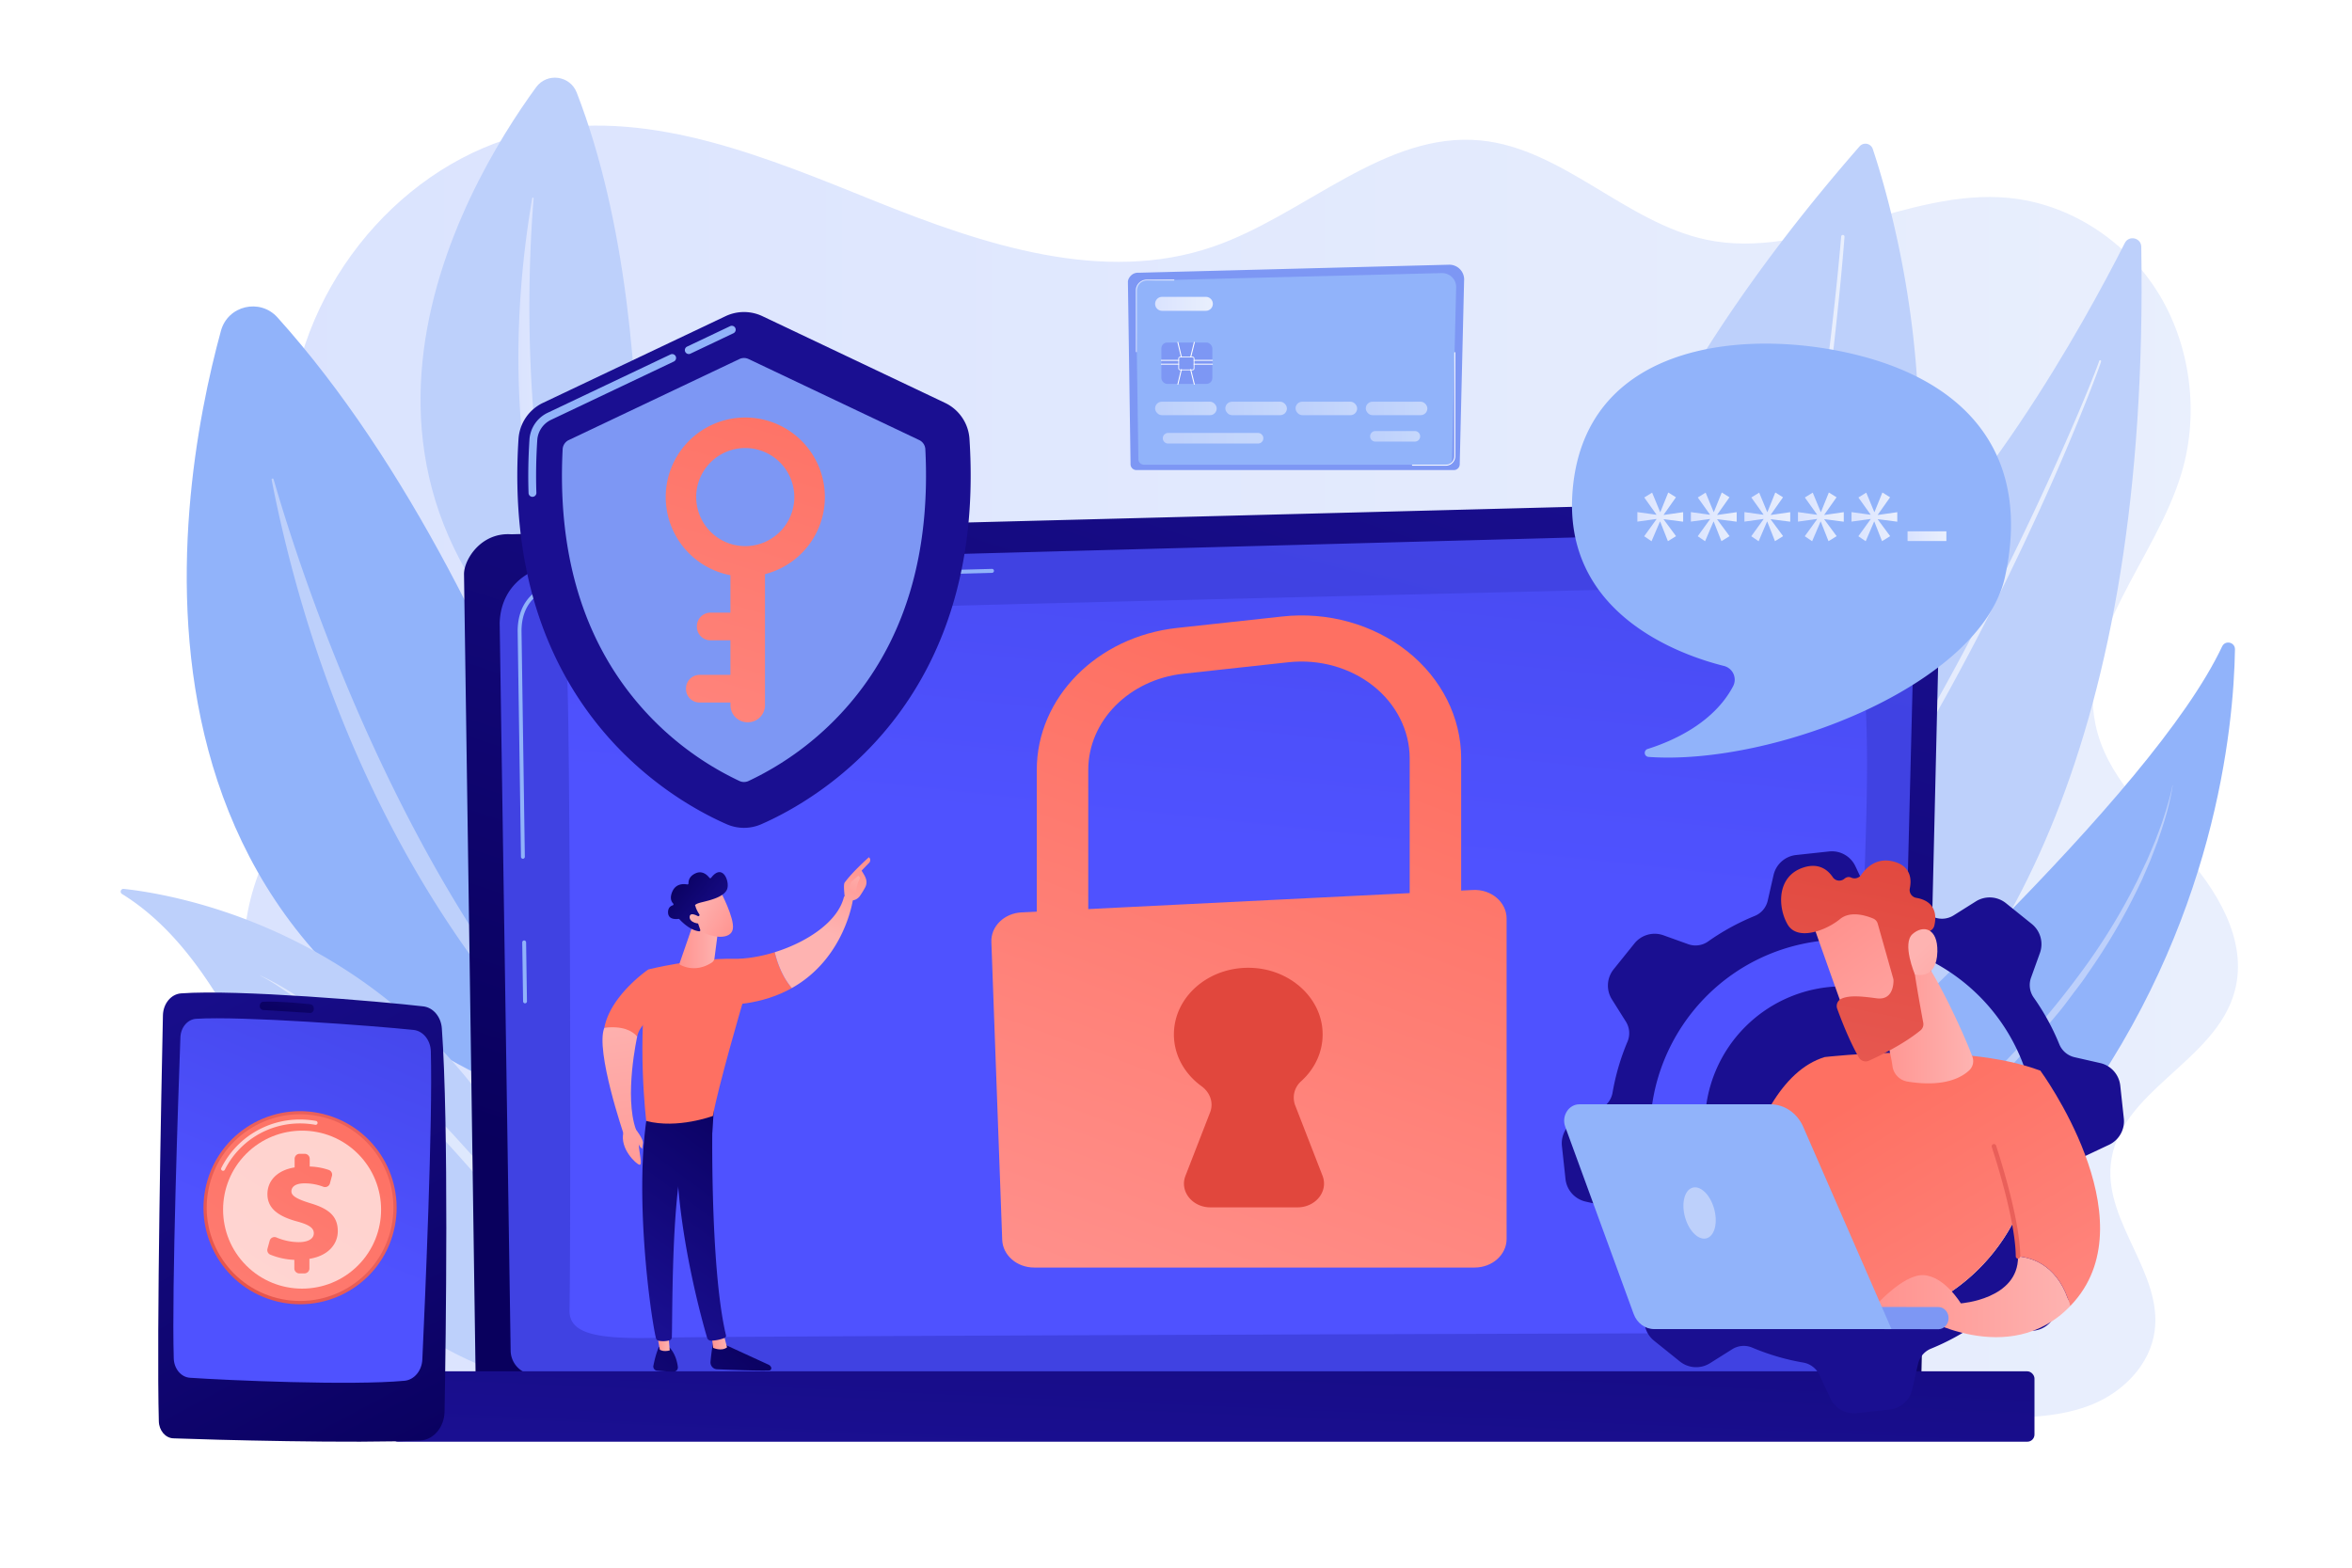 <svg xmlns="http://www.w3.org/2000/svg" xmlns:xlink="http://www.w3.org/1999/xlink" viewBox="0 0 2475 1650"><defs><style>.cls-1{fill:none;}.cls-19,.cls-2,.cls-33,.cls-9{fill:#fff;}.cls-3{fill:url(#linear-gradient);}.cls-4{fill:#bdd0fb;}.cls-5{fill:url(#linear-gradient-2);}.cls-6{fill:url(#linear-gradient-3);}.cls-7{fill:#91b3fa;}.cls-8{fill:url(#linear-gradient-4);}.cls-9{opacity:0.5;}.cls-10{fill:url(#linear-gradient-5);}.cls-11{fill:url(#linear-gradient-6);}.cls-12{fill:url(#linear-gradient-7);}.cls-13{fill:url(#linear-gradient-8);}.cls-14{fill:url(#linear-gradient-9);}.cls-15{fill:url(#linear-gradient-10);}.cls-16{fill:url(#linear-gradient-11);}.cls-17{fill:#7d97f4;}.cls-18{fill:url(#linear-gradient-12);}.cls-19{opacity:0.8;}.cls-20{fill:url(#linear-gradient-13);}.cls-21{opacity:0.6;}.cls-22{fill:url(#linear-gradient-14);}.cls-23{fill:url(#linear-gradient-15);}.cls-24{fill:url(#linear-gradient-16);}.cls-25{fill:url(#linear-gradient-17);}.cls-26{fill:url(#linear-gradient-18);}.cls-27{fill:url(#linear-gradient-19);}.cls-28{fill:url(#linear-gradient-20);}.cls-29{fill:url(#linear-gradient-21);}.cls-30{fill:url(#linear-gradient-22);}.cls-31{fill:url(#linear-gradient-23);}.cls-32{fill:url(#linear-gradient-24);}.cls-33{opacity:0.68;}.cls-34{fill:url(#linear-gradient-25);}.cls-35{fill:url(#linear-gradient-26);}.cls-36{fill:url(#linear-gradient-27);}.cls-37{fill:url(#linear-gradient-28);}.cls-38{fill:url(#linear-gradient-29);}.cls-39{fill:url(#linear-gradient-30);}.cls-40{fill:url(#linear-gradient-31);}.cls-41{fill:url(#linear-gradient-32);}.cls-42{fill:url(#linear-gradient-33);}.cls-43{fill:url(#linear-gradient-34);}.cls-44{clip-path:url(#clip-path);}.cls-45{fill:url(#linear-gradient-35);}.cls-46{fill:url(#linear-gradient-36);}.cls-47{fill:url(#linear-gradient-37);}.cls-48{fill:url(#linear-gradient-38);}.cls-49{fill:url(#linear-gradient-39);}.cls-50{fill:url(#linear-gradient-40);}.cls-51{fill:url(#linear-gradient-41);}.cls-52{fill:url(#linear-gradient-42);}.cls-53{fill:url(#linear-gradient-43);}.cls-54{fill:url(#linear-gradient-44);}.cls-55{fill:url(#linear-gradient-45);}.cls-56{fill:url(#linear-gradient-46);}.cls-57{fill:url(#linear-gradient-47);}.cls-58{fill:url(#linear-gradient-48);}.cls-59{fill:url(#linear-gradient-49);}.cls-60{fill:url(#linear-gradient-50);}.cls-61{fill:url(#linear-gradient-51);}.cls-62{fill:url(#linear-gradient-52);}.cls-63{fill:url(#linear-gradient-53);}.cls-64{fill:url(#linear-gradient-54);}.cls-65{fill:url(#linear-gradient-55);}.cls-66{fill:url(#linear-gradient-56);}.cls-67{fill:url(#linear-gradient-57);}.cls-68{fill:url(#linear-gradient-58);}.cls-69{fill:url(#linear-gradient-59);}</style><linearGradient id="linear-gradient" x1="257.08" y1="824.8" x2="2355" y2="824.8" gradientUnits="userSpaceOnUse"><stop offset="0" stop-color="#dae3fe"/><stop offset="1" stop-color="#e9effd"/></linearGradient><linearGradient id="linear-gradient-2" x1="1780.61" y1="609.76" x2="1940.95" y2="609.76" xlink:href="#linear-gradient"/><linearGradient id="linear-gradient-3" x1="1687.99" y1="788.6" x2="2210.96" y2="788.6" xlink:href="#linear-gradient"/><linearGradient id="linear-gradient-4" x1="545.51" y1="470.67" x2="631.19" y2="470.67" xlink:href="#linear-gradient"/><linearGradient id="linear-gradient-5" x1="1127.16" y1="1409.55" x2="1473.66" y2="370.06" gradientUnits="userSpaceOnUse"><stop offset="0" stop-color="#09005d"/><stop offset="1" stop-color="#1a0f91"/></linearGradient><linearGradient id="linear-gradient-6" x1="1358.94" y1="633.94" x2="1718.94" y2="-838.06" gradientUnits="userSpaceOnUse"><stop offset="0" stop-color="#4042e2"/><stop offset="1" stop-color="#4f52ff"/></linearGradient><linearGradient id="linear-gradient-7" x1="1371.5" y1="111.99" x2="1287.5" y2="887.99" xlink:href="#linear-gradient-6"/><linearGradient id="linear-gradient-8" x1="1301.26" y1="900.35" x2="1273.25" y2="1544.36" xlink:href="#linear-gradient-5"/><linearGradient id="linear-gradient-9" x1="1372.23" y1="719.29" x2="1120.21" y2="1403.36" gradientUnits="userSpaceOnUse"><stop offset="0" stop-color="#fe7062"/><stop offset="1" stop-color="#ff928e"/></linearGradient><linearGradient id="linear-gradient-10" x1="1460.01" y1="751.63" x2="1207.99" y2="1435.7" xlink:href="#linear-gradient-9"/><linearGradient id="linear-gradient-11" x1="1439.38" y1="833.47" x2="1715.39" y2="105.47" gradientUnits="userSpaceOnUse"><stop offset="0" stop-color="#e1473d"/><stop offset="1" stop-color="#e9605a"/></linearGradient><linearGradient id="linear-gradient-12" x1="1195.28" y1="332.44" x2="1235.77" y2="332.44" xlink:href="#linear-gradient"/><linearGradient id="linear-gradient-13" x1="1215.52" y1="319.79" x2="1276.26" y2="319.79" xlink:href="#linear-gradient"/><linearGradient id="linear-gradient-14" x1="1215.52" y1="429.88" x2="1280.31" y2="429.88" xlink:href="#linear-gradient"/><linearGradient id="linear-gradient-15" x1="1289.42" y1="429.88" x2="1354.21" y2="429.88" xlink:href="#linear-gradient"/><linearGradient id="linear-gradient-16" x1="1363.32" y1="429.88" x2="1428.1" y2="429.88" xlink:href="#linear-gradient"/><linearGradient id="linear-gradient-17" x1="1437.22" y1="429.88" x2="1502" y2="429.88" xlink:href="#linear-gradient"/><linearGradient id="linear-gradient-18" x1="1223.62" y1="461.26" x2="1329.41" y2="461.26" xlink:href="#linear-gradient"/><linearGradient id="linear-gradient-19" x1="1441.77" y1="459.23" x2="1494.41" y2="459.23" xlink:href="#linear-gradient"/><linearGradient id="linear-gradient-20" x1="462.17" y1="1562.16" x2="154.17" y2="986.16" xlink:href="#linear-gradient-5"/><linearGradient id="linear-gradient-21" x1="446.8" y1="943.6" x2="300.8" y2="1301.6" xlink:href="#linear-gradient-6"/><linearGradient id="linear-gradient-22" x1="295.07" y1="1079.91" x2="335.07" y2="962.91" xlink:href="#linear-gradient-5"/><linearGradient id="linear-gradient-23" x1="176.7" y1="1432.41" x2="313" y2="1274.21" gradientTransform="translate(1440.73 600.49) rotate(73.15)" xlink:href="#linear-gradient-11"/><linearGradient id="linear-gradient-24" x1="390.01" y1="1158.82" x2="-13.01" y2="1767.68" gradientTransform="translate(1500.16 712.13) rotate(78.69)" xlink:href="#linear-gradient-9"/><linearGradient id="linear-gradient-25" x1="377.99" y1="1176.27" x2="163.39" y2="1536.55" xlink:href="#linear-gradient-9"/><linearGradient id="linear-gradient-26" x1="862.31" y1="-18" x2="814.31" y2="298" xlink:href="#linear-gradient-5"/><linearGradient id="linear-gradient-27" x1="832.21" y1="366.79" x2="630.21" y2="1030.79" xlink:href="#linear-gradient-9"/><linearGradient id="linear-gradient-28" x1="1722.99" y1="544.06" x2="1771.18" y2="544.06" xlink:href="#linear-gradient"/><linearGradient id="linear-gradient-29" x1="1779.32" y1="544.06" x2="1827.52" y2="544.06" xlink:href="#linear-gradient"/><linearGradient id="linear-gradient-30" x1="1835.66" y1="544.06" x2="1883.85" y2="544.06" xlink:href="#linear-gradient"/><linearGradient id="linear-gradient-31" x1="1892" y1="544.06" x2="1940.19" y2="544.06" xlink:href="#linear-gradient"/><linearGradient id="linear-gradient-32" x1="1948.34" y1="544.06" x2="1996.53" y2="544.06" xlink:href="#linear-gradient"/><linearGradient id="linear-gradient-33" x1="2007.32" y1="564.33" x2="2048.14" y2="564.33" xlink:href="#linear-gradient"/><linearGradient id="linear-gradient-34" x1="1451.03" y1="-16.28" x2="1687.03" y2="567.72" xlink:href="#linear-gradient-5"/><clipPath id="clip-path"><path class="cls-1" d="M1981.29,1390.16c-109.57,23.23-217.23-46.75-240.46-156.32s46.75-217.22,156.31-240.46c98.27-20.84,204.21,16.76,239.88,107.19,4.1,10.4,33.95,15,36.34,26.35,2.91,13.69-31.4,50.14-31.31,63.61C2142.72,1284.86,2077.16,1369.83,1981.29,1390.16Z"/></clipPath><linearGradient id="linear-gradient-35" x1="1934.73" y1="1167.18" x2="2188.22" y2="1585.66" xlink:href="#linear-gradient-9"/><linearGradient id="linear-gradient-36" x1="1972.87" y1="1066.61" x2="2076.38" y2="1066.61" gradientUnits="userSpaceOnUse"><stop offset="0" stop-color="#ff928e"/><stop offset="1" stop-color="#feb3b1"/></linearGradient><linearGradient id="linear-gradient-37" x1="1970.85" y1="1364.88" x2="2178.49" y2="1364.88" xlink:href="#linear-gradient-36"/><linearGradient id="linear-gradient-38" x1="2056.43" y1="1093.47" x2="2309.91" y2="1511.95" xlink:href="#linear-gradient-9"/><linearGradient id="linear-gradient-39" x1="2256.75" y1="1059.19" x2="2127.76" y2="1240.69" xlink:href="#linear-gradient-11"/><linearGradient id="linear-gradient-40" x1="9311.29" y1="968.09" x2="9175.52" y2="1147.7" gradientTransform="matrix(-1, 0, 0, 1, 11244.05, 0)" xlink:href="#linear-gradient-36"/><linearGradient id="linear-gradient-41" x1="1976.93" y1="874.22" x2="1901.52" y2="1244.22" xlink:href="#linear-gradient-11"/><linearGradient id="linear-gradient-42" x1="9117.92" y1="1108.33" x2="9223.54" y2="999.97" gradientTransform="matrix(-1, 0, 0, 1, 11244.05, 0)" xlink:href="#linear-gradient-36"/><linearGradient id="linear-gradient-43" x1="-3268.61" y1="904.14" x2="-3240.17" y2="985.4" gradientTransform="matrix(-1, 0, 0, 1, -2359.4, 0)" xlink:href="#linear-gradient-36"/><linearGradient id="linear-gradient-44" x1="-3246.76" y1="956.06" x2="-3268.18" y2="912.84" gradientTransform="matrix(-1, 0, 0, 1, -2359.4, 0)" xlink:href="#linear-gradient-36"/><linearGradient id="linear-gradient-45" x1="6906.5" y1="1397.45" x2="6725.03" y2="1594.84" gradientTransform="translate(-6098.68)" xlink:href="#linear-gradient-5"/><linearGradient id="linear-gradient-46" x1="6847.6" y1="1412.11" x2="6863.72" y2="1412.11" gradientTransform="translate(-6098.68)" xlink:href="#linear-gradient-36"/><linearGradient id="linear-gradient-47" x1="6920.79" y1="1174.22" x2="6766.38" y2="1383.51" gradientTransform="translate(-6098.68)" xlink:href="#linear-gradient-5"/><linearGradient id="linear-gradient-48" x1="6865.79" y1="1360.03" x2="6684.32" y2="1557.42" gradientTransform="translate(-6098.68)" xlink:href="#linear-gradient-5"/><linearGradient id="linear-gradient-49" x1="6789.51" y1="1411.29" x2="6803.42" y2="1411.29" gradientTransform="translate(-6098.68)" xlink:href="#linear-gradient-36"/><linearGradient id="linear-gradient-50" x1="6893.27" y1="1153.92" x2="6738.86" y2="1363.21" gradientTransform="translate(-6098.68)" xlink:href="#linear-gradient-5"/><linearGradient id="linear-gradient-51" x1="4166.79" y1="4019.52" x2="3949.3" y2="4259.5" gradientTransform="translate(-6098.68)" xlink:href="#linear-gradient-9"/><linearGradient id="linear-gradient-52" x1="-3244.3" y1="895.63" x2="-3215.86" y2="976.89" gradientTransform="matrix(-1, 0, 0, 1, -2359.4, 0)" xlink:href="#linear-gradient-36"/><linearGradient id="linear-gradient-53" x1="4123.23" y1="3980.03" x2="3905.74" y2="4220.02" gradientTransform="translate(-6098.68)" xlink:href="#linear-gradient-9"/><linearGradient id="linear-gradient-54" x1="6813.75" y1="996.82" x2="6854.96" y2="996.82" gradientTransform="translate(-6098.68)" xlink:href="#linear-gradient-36"/><linearGradient id="linear-gradient-55" x1="-727.15" y1="2630.98" x2="-742.55" y2="2580.2" gradientTransform="matrix(0.75, -0.67, 0.67, 0.75, -443.44, -1476.32)" xlink:href="#linear-gradient-36"/><linearGradient id="linear-gradient-56" x1="-741.04" y1="2542.5" x2="-728.16" y2="2615.96" gradientTransform="matrix(0.75, -0.67, 0.67, 0.75, -443.44, -1476.32)" xlink:href="#linear-gradient-5"/><linearGradient id="linear-gradient-57" x1="-742.89" y1="2630.75" x2="-756.74" y2="2585.05" gradientTransform="matrix(0.75, -0.67, 0.67, 0.75, -443.44, -1476.32)" xlink:href="#linear-gradient-36"/><linearGradient id="linear-gradient-58" x1="680.57" y1="1299.77" x2="647.08" y2="1059.2" xlink:href="#linear-gradient-36"/><linearGradient id="linear-gradient-59" x1="676.58" y1="1276.63" x2="649.85" y2="1084.65" xlink:href="#linear-gradient-36"/></defs><g id="Background"><rect class="cls-2" width="2475" height="1650"/></g><g id="Illustration"><path class="cls-3" d="M2295.64,895.31c-36.37-39.87-79.39-78.77-90.6-132.91-19.42-93.68,63.58-173.57,90.75-265.07,18.79-63.27,9.1-135.3-25.63-190.51s-93.78-92.45-156.18-98.51c-107.37-10.43-212.44,66.14-318.2,44-84.68-17.76-151.6-96.09-237.57-104.48-101.15-9.87-185.08,78.51-281.68,111.78-115.54,39.81-240.81-1.79-354.41-47.43S689,115.57,569.27,137.42C436,161.74,324.23,284.66,306.4,426.56c-17.67,140.63,130.5,253.52,4.37,422.38-39.41,52.77-65.63,126.24-48.2,190.92,16.93,62.86,89,102.61,89.49,168,.42,51.59-45.54,92.64-49.25,144.09-3.17,44.16,26.83,85,63.71,105.91s79.66,26.05,121.26,30.79l-12.26,14c209.55,19.9,420.4,15.47,630.75,11l995.17-21c34.09-.72,69-1.61,100.78-14.73s60.26-41.21,65.1-76.93c8.23-60.8-51.81-113.57-46.26-174.71,7.08-78.07,111-108.19,130.71-183.78C2365.74,989,2332,935.19,2295.64,895.31Z"/><path class="cls-4" d="M1970.72,156.83c30.57,91.49,186.7,631.18-293.41,868.66,0,0-194.25-328.84,279.53-871.46A8.16,8.16,0,0,1,1970.72,156.83Z"/><path class="cls-5" d="M1941,249c-2.4,30.75-5.43,61.41-8.73,92.06s-7,61.24-11,91.8c-8,61.11-17.44,122.06-28.73,182.68s-24.42,121-40.8,180.48q-12.14,44.68-27.57,88.45c-10.35,29.13-21.86,57.91-35.66,85.72a4.15,4.15,0,1,1-7.43-3.68v0h0c13.77-27.31,25.37-55.75,35.82-84.59s19.74-58.16,28-87.76c16.69-59.17,30.14-119.26,41.83-179.68s21.44-121.23,29.86-182.21q6.33-45.75,11.58-91.63c3.49-30.58,6.71-61.22,9.3-91.87h0a1.76,1.76,0,0,1,3.5.28Z"/><path class="cls-4" d="M2253.26,259.78c-.16-9.53-13-12.52-17.33-4-41.66,82.23-157.68,294.41-291,392.79-217.11,160.19-398.7,454.16-317,641.23C1627.92,1289.78,2270.69,1298.49,2253.26,259.78Z"/><path class="cls-6" d="M2210.92,380.5c-.77,2.67-1.66,5-2.51,7.4l-2.65,7.17-5.46,14.28c-3.69,9.5-7.48,19-11.3,28.4q-11.53,28.31-23.72,56.34c-16.25,37.38-33.48,74.32-51.28,111s-36.48,72.91-55.93,108.73l-7.28,13.45-7.44,13.35c-5,8.88-9.85,17.85-15,26.64l-15.28,26.49L1997.39,820c-42.17,69.79-88,137.45-138.49,201.56-3.1,4-6.33,8-9.58,11.93l-9.72,11.81-9.72,11.82c-3.28,3.9-6.67,7.71-10,11.57-6.74,7.65-13.29,15.47-20.18,23l-20.77,22.46c-28.27,29.42-57.83,57.61-89.23,83.64a1,1,0,0,1-1.46-.14,1,1,0,0,1,.12-1.44h0a1157.06,1157.06,0,0,0,87.42-85l20.47-22.6c6.78-7.57,13.24-15.43,19.87-23.13,3.28-3.87,6.62-7.71,9.86-11.62l9.56-11.88,9.56-11.88c3.2-3.94,6.38-7.91,9.42-12l18.56-24.19c6.13-8.11,12-16.38,18.08-24.56,3-4.11,6-8.18,9-12.32l8.74-12.49,8.74-12.5c2.92-4.15,5.82-8.33,8.62-12.57,22.94-33.58,44.53-68.06,65.79-102.73,42.25-69.53,80.92-141.19,117.3-214q27.2-54.64,52.27-110.32,12.58-27.81,24.58-55.88,6-14.06,11.74-28.17l5.68-14.17,2.75-7.1c.87-2.36,1.83-4.81,2.53-7l.07-.22a1,1,0,0,1,2,.6Z"/><path class="cls-7" d="M1684,1499.4s6.24-132,142.74-262.18c126.65-120.79,437.49-399.75,511.57-556.79,3.28-7,13.67-4.6,13.54,3.09C2350.53,766,2331,972.38,2183,1174.15,1992.26,1434.33,1684,1499.4,1684,1499.4Z"/><path class="cls-4" d="M2286.31,826.81c-2.81,18-7.87,35.67-13.87,52.91-.74,2.16-1.43,4.34-2.2,6.49l-2.45,6.39-4.91,12.8L2257.45,918c-1.85,4.17-3.53,8.44-5.63,12.49a646.51,646.51,0,0,1-55.26,94.66c-5,7.7-10.73,14.82-16.21,22.14s-10.86,14.74-16.89,21.63l-17.63,21c-2.86,3.57-6.09,6.82-9.18,10.19l-9.35,10-9.35,10-4.69,5-4.91,4.78-19.67,19.14c-3.3,3.16-6.5,6.45-9.88,9.51l-10.12,9.2-20.24,18.41L2028,1204.46c-6.83,6-13.61,12.14-20.53,18.07q-20.62,18-41.54,35.59c-13.89,11.82-28,23.41-42,35.07l-42.38,34.54c-28.27,23-56.56,45.91-84,69.71-7,5.87-13.6,12-20.36,18.13-3.42,3-6.61,6.21-9.89,9.35s-6.57,6.27-9.74,9.52c-6.19,6.61-12.64,13-18.36,20.06l-4.42,5.16c-.73.87-1.5,1.71-2.18,2.61l-2,2.72-8.12,10.92,0,0a1,1,0,0,1-1.7-1.19,322.9,322.9,0,0,1,34.2-42.86c3.12-3.35,6.39-6.54,9.58-9.81s6.37-6.56,9.73-9.66c6.64-6.26,13.19-12.65,20-18.7,27.08-24.49,55.23-47.68,83.14-71.1s55.88-46.73,83.55-70.38,55-47.65,82.16-71.91l20.18-18.38,10.09-9.19c3.36-3.06,6.56-6.27,9.85-9.39l19.59-18.88,4.91-4.72,4.67-4.93,9.32-9.91c25.2-26.1,48.15-54.29,69.58-83.54a642.32,642.32,0,0,0,56.82-92.71c2.18-4,3.92-8.19,5.92-12.26l5.82-12.32,5.3-12.55,2.65-6.28c.84-2.11,1.6-4.25,2.41-6.37,1.56-4.26,3.25-8.49,4.71-12.79l4.26-13c2.56-8.72,5.21-17.45,6.87-26.39a.13.13,0,0,1,.15-.11A.13.13,0,0,1,2286.31,826.81Z"/><path class="cls-7" d="M698.54,1197.59S566.23,638.92,292,334.12c-18.44-20.49-52.21-12.59-59.49,14C183.85,525.86,90.44,1065,698.54,1197.59Z"/><path class="cls-4" d="M642.89,1161.56a1.52,1.52,0,0,1-2,2.31c-56.42-42-274.55-248.16-355.07-659a1.07,1.07,0,0,1,2.06-.53C315.29,599.54,427.24,950.74,642.89,1161.56Z"/><path class="cls-4" d="M658.79,769.52s52.74-402-51.87-672c-7-18.15-31.31-21.41-42.78-5.68C487.43,197,290.55,529.5,658.79,769.52Z"/><path class="cls-8" d="M631.08,731.78a1.07,1.07,0,0,1-1.88,1c-26.73-41.86-119-232.69-69.15-524.16a.75.75,0,0,1,1.49.16C555.73,278.56,541.57,538.51,631.08,731.78Z"/><path class="cls-4" d="M128.4,940.92a2.9,2.9,0,0,1,1.81-5.37c49.18,5.33,228,35.63,362.11,200.68,122.74,151,184.11,277.06,205.05,324.88A13.5,13.5,0,0,1,683.68,1480c-60.88-6.06-230.45-32-301.38-135.45C297.54,1220.83,254.24,1018.62,128.4,940.92Z"/><path class="cls-9" d="M272.83,1026.32s160.11,60.42,411.73,436.28C684.56,1462.6,411.67,1098.26,272.83,1026.32Z"/><path class="cls-10" d="M2021.85,1447.26a27.2,27.2,0,0,1-27.13,27.11H527.61a27.2,27.2,0,0,1-27.13-27.11l-12.2-843.1c0-14.91,17.56-44,49.75-41.82l1433.81-37.1A68.37,68.37,0,0,1,2042,595.16Z"/><path class="cls-11" d="M1995.06,1421.26a25.74,25.74,0,0,1-25.66,25.67H563a25.74,25.74,0,0,1-25.66-25.67L525.81,655.88c1.35-46.06,41.73-62.61,66.21-61.63L1966.2,557.38a48.05,48.05,0,0,1,49.3,49.17Z"/><path class="cls-7" d="M552.53,1056a2.08,2.08,0,0,1-2.08-2l-.91-62.07a2.08,2.08,0,0,1,2-2.11h0a2.08,2.08,0,0,1,2.07,2l.91,62.07a2.07,2.07,0,0,1-2,2.1Z"/><path class="cls-7" d="M550.29,903.86a2.08,2.08,0,0,1-2.07-2.05l-3.49-237.73c.07-15.87,5-28.56,14.54-37.73,17.42-16.69,44.67-15.85,45.83-15.81l438.84-11.78a2.08,2.08,0,0,1,.11,4.15l-439,11.77c-1.23,0-26.79-.83-43,14.66-8.74,8.37-13.2,20-13.26,34.72l3.49,237.69a2.09,2.09,0,0,1-2,2.11Z"/><path class="cls-12" d="M599.29,1378.8c1.47-63.26.92-623.44-2.71-671.82S668.3,649.53,784,644.09s1091.73-27,1116.87-29c56.49-4.58,68.18,79.85,62.53,263.15-4.25,137.71-11.29,364.57-14.52,468.9a57.57,57.57,0,0,1-57.44,55.79c-234.87.65-1135.09,3.23-1195,5C627.43,1410,598.7,1403.88,599.29,1378.8Z"/><rect class="cls-13" x="411.21" y="1443.32" width="1729.66" height="74.08" rx="7.51"/><path class="cls-14" d="M1145.17,1003.72H1091V810.27c0-76,63.47-140.2,147.65-149.36l110.76-12.06c47.68-5.2,95.64,8.19,131.59,36.73s56.58,69.59,56.58,112.63V967.1H1483.4V798.21c0-29.16-14-57-38.32-76.29S1388.24,693.52,1356,697L1245.18,709.1c-57,6.21-100,49.7-100,101.17Z"/><path class="cls-15" d="M1075,960.29l474.89-23.58c19.28-1,35.51,12.8,35.51,30.11v337.12c0,16.66-15.07,30.16-33.65,30.16H1088.25c-18.15,0-33-12.91-33.63-29.17l-11.41-313.55C1042.61,975,1056.72,961.2,1075,960.29Z"/><path class="cls-16" d="M1391.71,1237.52l-28.75-74a23,23,0,0,1,6.29-25.57c14.73-13.37,23.51-32,22.47-52.5-1.84-36.13-34.77-65.41-75.09-66.8-44.62-1.54-81.33,30.42-81.33,70.07,0,22,11.3,41.61,29,54.46,9.18,6.67,13,17.62,9.07,27.62l-25.92,66.76c-6.3,16.24,7.15,33.2,26.34,33.2h91.6C1384.55,1270.72,1398,1253.76,1391.71,1237.52Z"/><path class="cls-17" d="M1540.68,294.58l-4,168-.61,26a6.2,6.2,0,0,1-6.18,6.18H1195.85a6.2,6.2,0,0,1-6.18-6.18l-.37-26-2.41-166c0-3.39,4-10,11.33-9.52l326.49-8.45a15.57,15.57,0,0,1,16,15.92Z"/><path class="cls-7" d="M1527.93,483.35a5.84,5.84,0,0,1-5.89,5.76H1203.81a5.84,5.84,0,0,1-5.88-5.76l-2.65-179.15c0-3.17,3.81-9.35,10.79-8.89l311-7.88a15,15,0,0,1,10.86,4.23,14.38,14.38,0,0,1,4.36,10.63Z"/><path class="cls-2" d="M1521.85,490.11h-35.54a.5.5,0,0,1-.5-.51.5.5,0,0,1,.5-.5h35.54a8.85,8.85,0,0,0,8.5-8.75V371.16a.5.5,0,0,1,.5-.5.5.5,0,0,1,.51.5V480.35A9.89,9.89,0,0,1,1521.85,490.11Z"/><path class="cls-18" d="M1195.78,370.66a.5.5,0,0,1-.5-.51V306.08a11.54,11.54,0,0,1,11.47-11.85h28.51a.51.51,0,0,1,.51.51.5.5,0,0,1-.51.5h-28.51c-6,0-10.46,4.66-10.46,10.84v64.07A.51.51,0,0,1,1195.78,370.66Z"/><rect class="cls-17" x="1222.1" y="360.53" width="53.65" height="43.53" rx="6.18"/><path class="cls-19" d="M1254.64,389.89H1242.2a2.39,2.39,0,0,1-2.38-2.38V377.6a2.39,2.39,0,0,1,2.38-2.39h12.44a2.39,2.39,0,0,1,2.39,2.39v9.91A2.39,2.39,0,0,1,1254.64,389.89Zm-12.44-13.66a1.37,1.37,0,0,0-1.37,1.37v9.91a1.37,1.37,0,0,0,1.37,1.37h12.44a1.37,1.37,0,0,0,1.37-1.37V377.6a1.37,1.37,0,0,0-1.37-1.37Z"/><path class="cls-2" d="M1240.32,379.77H1222.1a.5.5,0,0,1-.5-.51.5.5,0,0,1,.5-.5h18.22a.5.5,0,0,1,.51.5A.51.51,0,0,1,1240.32,379.77Z"/><path class="cls-2" d="M1240.32,383.82H1222.1a.5.5,0,0,1-.5-.51.5.5,0,0,1,.5-.5h18.22a.5.5,0,0,1,.51.5A.51.51,0,0,1,1240.32,383.82Z"/><path class="cls-2" d="M1275.75,379.77h-19.23a.51.51,0,0,1-.51-.51.5.5,0,0,1,.51-.5h19.23a.5.5,0,0,1,.51.5A.51.51,0,0,1,1275.75,379.77Z"/><path class="cls-2" d="M1275.75,383.82h-19.23a.51.51,0,0,1-.51-.51.5.5,0,0,1,.51-.5h19.23a.5.5,0,0,1,.51.5A.51.51,0,0,1,1275.75,383.82Z"/><path class="cls-2" d="M1243.13,376.2a.51.51,0,0,1-.49-.39L1239,360.45a.52.52,0,0,1,.38-.61.51.51,0,0,1,.61.38l3.64,15.35a.51.51,0,0,1-.38.61Z"/><path class="cls-2" d="M1253,376.2l-.12,0a.5.5,0,0,1-.37-.61l3.77-15.36a.5.5,0,0,1,1,.24l-3.77,15.36A.51.51,0,0,1,1253,376.2Z"/><path class="cls-2" d="M1239.5,404.89l-.12,0a.5.5,0,0,1-.38-.6l3.64-15.36a.51.51,0,0,1,1,.23L1240,404.5A.51.51,0,0,1,1239.5,404.89Z"/><path class="cls-2" d="M1256.74,404.89a.5.5,0,0,1-.49-.39l-3.77-15.35a.51.51,0,1,1,1-.25l3.77,15.36a.5.5,0,0,1-.37.61Z"/><path class="cls-20" d="M1276.26,319.79a7.34,7.34,0,0,1-7.34,7.34h-46.06a7.34,7.34,0,0,1-7.34-7.34h0a7.34,7.34,0,0,1,7.34-7.34h46.06a7.34,7.34,0,0,1,7.34,7.34Z"/><g class="cls-21"><rect class="cls-22" x="1215.52" y="422.79" width="64.79" height="14.17" rx="7.01"/><rect class="cls-23" x="1289.42" y="422.79" width="64.79" height="14.17" rx="7.01"/><rect class="cls-24" x="1363.32" y="422.79" width="64.79" height="14.17" rx="7.01"/><rect class="cls-25" x="1437.22" y="422.79" width="64.79" height="14.17" rx="7.01"/></g><g class="cls-21"><path class="cls-26" d="M1329.41,461.26a5.58,5.58,0,0,1-5.57,5.57h-94.65a5.57,5.57,0,0,1-5.57-5.57h0a5.57,5.57,0,0,1,5.57-5.57h94.65a5.57,5.57,0,0,1,5.57,5.57Z"/><path class="cls-27" d="M1494.41,459.23a5.57,5.57,0,0,1-5.57,5.57h-41.5a5.57,5.57,0,0,1-5.57-5.57h0a5.56,5.56,0,0,1,5.57-5.56h41.5a5.56,5.56,0,0,1,5.57,5.56Z"/></g><path class="cls-28" d="M171.44,1068.72c-1.6,75.33-6.78,335.16-4.3,427.23.26,9.76,6.94,17.59,15.28,17.9,41.24,1.58,192.42,5.58,259.87,2.27,14-.69,25.22-14,25.51-30.45,1.41-79.06,4.5-301.44-2.85-403.31-.88-12.2-9.07-21.92-19.49-23.14-44.91-5.26-196.74-18.11-255-13.68C179.93,1046.33,171.7,1056.41,171.44,1068.72Z"/><path class="cls-29" d="M189.84,1091.83c-2.22,60.8-9.22,263.07-7,337.86.32,10.93,7.69,19.77,17,20.41,38.44,2.63,169.56,8.43,225.93,3.15,10.15-1,18.12-10.55,18.66-22.45,2.86-62,11.06-250.36,8.93-324.32-.34-11.79-8.15-21.43-18.2-22.48-41.58-4.37-180.91-14.76-228.81-11.71C197.37,1072.87,190.22,1081.31,189.84,1091.83Z"/><path class="cls-30" d="M273.35,1058.7h0a4.11,4.11,0,0,0,3.52,4.34c9.74.59,37.18,2.28,49.44,3.12,2.42.16,4.32-2.38,3.86-5.17l-.08-.47a4,4,0,0,0-3.31-3.5c-8.29-.89-33.3-3.36-49.87-2.66C274.92,1054.44,273.35,1056.37,273.35,1058.7Z"/><circle class="cls-31" cx="315.75" cy="1271.01" r="101.61" transform="translate(-992.22 1204.9) rotate(-73.15)"/><circle class="cls-32" cx="315.75" cy="1271.01" r="98.23" transform="translate(-992.5 1331.37) rotate(-78.69)"/><path class="cls-33" d="M234.75,1232.28a2.07,2.07,0,0,1-1.85-3,92.35,92.35,0,0,1,82.85-51,93.53,93.53,0,0,1,16.73,1.5,2.07,2.07,0,0,1,1.67,2.41,2.05,2.05,0,0,1-2.41,1.67,89.88,89.88,0,0,0-16-1.44,88.24,88.24,0,0,0-79.15,48.74A2.07,2.07,0,0,1,234.75,1232.28Z"/><circle class="cls-33" cx="317.89" cy="1273.15" r="83.14" transform="translate(-807.15 597.68) rotate(-45)"/><path class="cls-34" d="M309.73,1335v-9a73.84,73.84,0,0,1-25.38-5.51,5.23,5.23,0,0,1-2.89-6.18l2.3-8.42a5.27,5.27,0,0,1,7.16-3.45,61.3,61.3,0,0,0,23.43,4.93c9.08,0,15.86-3.08,15.86-9.39,0-5.7-5.24-9.08-17.86-12.47-18-4.93-30.94-12.78-30.94-28.63,0-14.32,10.47-25.25,28.63-28.17v-9.05a5.27,5.27,0,0,1,5.27-5.27h5.32a5.27,5.27,0,0,1,5.27,5.27v8.12a67.3,67.3,0,0,1,20.11,3.61,5.24,5.24,0,0,1,3.28,6.34l-2.11,7.79a5.26,5.26,0,0,1-6.94,3.55,54.76,54.76,0,0,0-19.73-3.58c-10.78,0-13.86,4.46-13.86,8.46,0,4.93,6.47,8.31,20.48,12.63,20,6,28.32,14.31,28.32,29.24,0,13.7-10.16,26-29.86,29.1V1335a5.27,5.27,0,0,1-5.27,5.27H315A5.27,5.27,0,0,1,309.73,1335Z"/><path class="cls-35" d="M1020.18,461.94A45.25,45.25,0,0,0,994.4,424L802.34,332.8a45.33,45.33,0,0,0-38.88,0L571.4,424a45.26,45.26,0,0,0-25.77,37.92c-18,278.48,160.54,379.94,219.07,405.57a45.29,45.29,0,0,0,36.4,0C859.64,841.88,1038.19,740.42,1020.18,461.94Z"/><path class="cls-7" d="M724.81,372.62a4.11,4.11,0,0,1-1.77-7.83l45.38-21.56a4.12,4.12,0,0,1,3.53,7.44l-45.38,21.55A4.11,4.11,0,0,1,724.81,372.62Z"/><path class="cls-7" d="M560.31,522.93a4.13,4.13,0,0,1-4.11-4c-.61-18.15-.29-37.08.95-56.26a33.72,33.72,0,0,1,19.21-28.24l129.2-61.36a4.11,4.11,0,0,1,3.53,7.43l-129.2,61.37a25.45,25.45,0,0,0-14.52,21.33c-1.23,18.91-1.54,37.57-.94,55.45a4.11,4.11,0,0,1-4,4.25Z"/><path class="cls-17" d="M973.73,472.81a11.3,11.3,0,0,0-6.44-9.64L787.75,377.9a11.27,11.27,0,0,0-9.69,0L598.51,463.17a11.32,11.32,0,0,0-6.44,9.64c-5.31,103.88,18.69,190.56,71.37,257.73A318.4,318.4,0,0,0,778.12,822a11.33,11.33,0,0,0,9.56,0,318.4,318.4,0,0,0,114.68-91.47C955.05,663.37,979,576.69,973.73,472.81Z"/><path class="cls-36" d="M805,742.19V604.29a83.73,83.73,0,1,0-36.38,1.13v39.41h-21a14.29,14.29,0,0,0-14.29,14.29v.52a14.29,14.29,0,0,0,14.29,14.3h21v36.38H736.18a14.29,14.29,0,0,0-14.3,14.29v.52a14.29,14.29,0,0,0,14.3,14.29h32.48v2.77a18,18,0,0,0,18,18H787A18,18,0,0,0,805,742.19Zm-72.41-219a51.63,51.63,0,1,1,51.62,51.62A51.62,51.62,0,0,1,732.63,523.22Z"/><path class="cls-7" d="M1733.77,788.32c26.33-8.3,69.54-27.26,90-66.1a14.91,14.91,0,0,0-9.71-21.32c-46.26-11.6-170.55-55.09-159.11-185.76,14-160.24,193.82-170.92,308.52-139.06s172.87,110.53,146.37,231.08c-25,113.65-243.38,198.85-375.08,189.5A4.27,4.27,0,0,1,1733.77,788.32Z"/><path class="cls-37" d="M1763.58,523.41l-12.9,18.31V542l20.5-2.93v10l-20.5-2.63v.29l13,17.58-8.55,5.27L1747,549h-.27l-8.82,20.66-7.74-5.28,12.9-17.87v-.29L1723,549v-10l20,2.79v-.3l-12.76-17.87,8.28-5.12,8.42,20.36h.27l8.28-20.51Z"/><path class="cls-38" d="M1819.91,523.41,1807,541.72V542l20.5-2.93v10l-20.5-2.63v.29l13,17.58-8.55,5.27L1803.35,549h-.27l-8.82,20.66-7.74-5.28,12.9-17.87v-.29l-20.1,2.78v-10l20,2.79v-.3l-12.76-17.87,8.28-5.12,8.42,20.36h.27l8.28-20.51Z"/><path class="cls-39" d="M1876.25,523.41l-12.9,18.31V542l20.5-2.93v10l-20.5-2.63v.29l13,17.58-8.56,5.27L1859.69,549h-.27l-8.83,20.66-7.73-5.28,12.89-17.87v-.29L1835.66,549v-10l20,2.79v-.3l-12.76-17.87,8.28-5.12,8.41,20.36h.28l8.28-20.51Z"/><path class="cls-40" d="M1932.59,523.41l-12.9,18.31V542l20.5-2.93v10l-20.5-2.63v.29l13,17.58-8.56,5.27L1916,549h-.27l-8.83,20.66-7.74-5.28,12.9-17.87v-.29L1892,549v-10l20,2.79v-.3l-12.76-17.87,8.29-5.12,8.41,20.36h.27l8.28-20.51Z"/><path class="cls-41" d="M1988.93,523.41,1976,541.72V542l20.5-2.93v10l-20.5-2.63v.29l13,17.58-8.55,5.27L1972.37,549h-.28l-8.82,20.66-7.74-5.28,12.9-17.87v-.29L1948.34,549v-10l20,2.79v-.3l-12.76-17.87,8.28-5.12,8.42,20.36h.27l8.28-20.51Z"/><rect class="cls-42" x="2007.32" y="559.22" width="40.83" height="10.21"/><path class="cls-43" d="M2210,1118.87l-27-6.15a22.88,22.88,0,0,1-16.06-13.77,244.47,244.47,0,0,0-26.77-48.87,22.89,22.89,0,0,1-2.95-21l9.38-26.06a27.35,27.35,0,0,0-8.6-30.58l-27.15-21.85a27.39,27.39,0,0,0-31.72-1.84l-23.44,14.75a22.9,22.9,0,0,1-21.12,1.61,244.78,244.78,0,0,0-53.48-15.67,22.86,22.86,0,0,1-16.88-12.74l-11.79-25a27.35,27.35,0,0,0-27.7-15.54L1890,899.91A27.35,27.35,0,0,0,1866.31,921l-6.15,27a22.89,22.89,0,0,1-13.76,16.07,243.93,243.93,0,0,0-48.87,26.76,22.88,22.88,0,0,1-21,2.95l-26.06-9.37a27.36,27.36,0,0,0-30.58,8.6l-21.84,27.15a27.34,27.34,0,0,0-1.84,31.71l14.74,23.45a22.9,22.9,0,0,1,1.62,21.12,244.54,244.54,0,0,0-15.67,53.47,22.87,22.87,0,0,1-12.74,16.89l-25,11.79a27.35,27.35,0,0,0-15.55,27.7l3.76,34.65a27.36,27.36,0,0,0,21.12,23.72l27,6.15a22.87,22.87,0,0,1,16.06,13.76,244.55,244.55,0,0,0,26.77,48.88,22.89,22.89,0,0,1,3,21l-9.38,26.06a27.37,27.37,0,0,0,8.6,30.58l27.16,21.84a27.36,27.36,0,0,0,31.71,1.85l23.44-14.75a22.9,22.9,0,0,1,21.12-1.62,244.25,244.25,0,0,0,53.48,15.68,22.9,22.9,0,0,1,16.89,12.73l11.78,25a27.37,27.37,0,0,0,27.71,15.54l34.64-3.76a27.34,27.34,0,0,0,23.73-21.12l6.15-27a22.87,22.87,0,0,1,13.76-16.07,244.47,244.47,0,0,0,48.87-26.77,22.91,22.91,0,0,1,21-2.94l26.06,9.37a27.36,27.36,0,0,0,30.58-8.6l21.84-27.15a27.35,27.35,0,0,0,1.84-31.72l-14.74-23.44a22.9,22.9,0,0,1-1.62-21.12,244,244,0,0,0,15.67-53.47,22.87,22.87,0,0,1,12.74-16.89l25-11.79a27.36,27.36,0,0,0,15.55-27.7l-3.76-34.65A27.36,27.36,0,0,0,2210,1118.87Zm-228.66,271.29c-109.57,23.23-217.23-46.75-240.46-156.32s46.75-217.22,156.31-240.46,217.23,46.75,240.46,156.32S2090.85,1366.92,1981.29,1390.16Zm103.11-206.85a145.19,145.19,0,1,1-145.18-145.18A145.18,145.18,0,0,1,2084.4,1183.31Z"/><g class="cls-44"><path class="cls-45" d="M1811.52,1354.65s16-213.83,108.61-242.09c0,0,144.12-17.07,227,14.36l-17.47,270.84S1895.38,1451,1811.52,1354.65Z"/></g><path class="cls-46" d="M1972.87,1057.94s14.8,36,18.57,64.22a19,19,0,0,0,15.78,16.2c17.7,2.94,47,4.58,64.87-11.7a13.33,13.33,0,0,0,3.5-14.33c-7.35-20.58-45.56-106.24-66.38-119.37Z"/><path class="cls-47" d="M2123.56,1322.34c0,.15,0,.31,0,.46.32,44.75-60.19,49-60.19,49s-17.31-28.77-39.51-29.71-53,35.23-53,35.23l49.27,7.89s94,56.36,158.37-10.59C2167.1,1333,2140,1323.84,2123.56,1322.34Z"/><path class="cls-48" d="M2147.11,1126.92c-61.05,21.65-52.22,69.59-52.22,69.59s28.17,81,28.67,125.83c16.41,1.5,43.54,10.61,54.93,52.31,1.52-1.59,3-3.23,4.53-5C2260,1280.5,2147.11,1126.92,2147.11,1126.92Z"/><path class="cls-49" d="M2123.56,1324.71a2.37,2.37,0,0,1-2.37-2.35c-.39-34.89-17.78-92.14-25.23-115.13a2.37,2.37,0,1,1,4.51-1.46c7.53,23.2,25.07,81,25.47,116.54a2.38,2.38,0,0,1-2.35,2.4Z"/><path class="cls-50" d="M1906.12,967.3c0,1.79,40,113.18,40,113.18l63.11-24.18L1987,945.1S1906.12,937.34,1906.12,967.3Z"/><path class="cls-51" d="M1975.93,972.19l16.28,57.62a8.2,8.2,0,0,1,.31,2.25c0,4.7-1.15,20.87-17.63,18.68-14.94-2-28.62-3.6-37.31.49a8.37,8.37,0,0,0-4.31,10.4c3.64,10.11,12.25,32.77,22.73,51.3a8.34,8.34,0,0,0,10.73,3.44c11.86-5.39,36.54-17.47,54.12-31.83a8.37,8.37,0,0,0,3-8c-2.77-14.74-11-59.58-11.37-72.43-.34-12.06,13.19-21.26,19.15-24.72a8.26,8.26,0,0,0,3.87-5.2c1.87-7.76,3.46-25.33-19-29.2a8.38,8.38,0,0,1-6.8-10c1.9-9.28,1.29-22.94-16.33-28-17.92-5.12-29.2,5.67-34.93,13.94a8.38,8.38,0,0,1-10.38,2.77c-2.11-1-4.67-1-7.41,1.33a8.23,8.23,0,0,1-12.05-1.84c-5.23-7.69-14.72-15.36-30.79-10.16-28.52,9.22-27.15,42.1-16.7,60s40.8,6.11,55.17-5.73c10.92-9,27.55-3.62,34.89-.52A8.28,8.28,0,0,1,1975.93,972.19Z"/><path class="cls-52" d="M2015,1025.53s-13.69-32.33-2.53-42.35,26.73-6.59,26.22,18.38C2038,1032.61,2015,1025.53,2015,1025.53Z"/><path class="cls-17" d="M2040.24,1399h-.56l-160.83-.28c-6,0-10.79-5.24-10.78-11.68s4.86-11.78,10.81-11.66l160.83.28c6,0,10.79,5.24,10.78,11.68C2050.49,1393.62,2045.94,1398.71,2040.24,1399Z"/><path class="cls-7" d="M1662,1162.28h200.9c14.82,0,28.31,9.24,34.63,23.73l92.87,212.87H1740.74c-9.55,0-18.13-6.31-21.64-15.91l-72-197C1642.92,1174.61,1650.68,1162.28,1662,1162.28Z"/><path class="cls-4" d="M1803.53,1271.42c4.36,14.62,1.14,28.82-7.18,31.72s-18.59-6.61-22.95-21.23-1.14-28.82,7.19-31.72S1799.18,1256.8,1803.53,1271.42Z"/><path class="cls-53" d="M896.59,947.73c.43,1.39-4.63,3.51-7.62-2.18-.1-2.73-1.76-14.41-.13-16.63,8.68-11.84,25.51-26.67,25.51-26.67a4,4,0,0,1,.5,5.56l-8.17,8.51c1.71,3.08,3.79,5.69,4.77,9.42a11.43,11.43,0,0,1-1.14,8.42,99.57,99.57,0,0,1-5.24,8.56A11.3,11.3,0,0,1,896.59,947.73Z"/><path class="cls-54" d="M903.11,921.83l-7.44,6.31-2.33,6.28,6.63,7.36s2.23-12.46,3.89-15.16S904.66,922.62,903.11,921.83Z"/><path class="cls-55" d="M750.46,1412.16s-1.88,10.64-2.8,21.17a7.26,7.26,0,0,0,6.94,7.86c14,.58,44,1.72,54.79,1.24a2.36,2.36,0,0,0,2.08-3.23h0a5.24,5.24,0,0,0-2.7-2.85l-49.56-22.78Z"/><path class="cls-56" d="M748.92,1405.91l1.51,12.72s8.68,4,14.61-.51l-3.6-14.18Z"/><path class="cls-57" d="M750.06,1166.65c-.66,3.32-3.51,165.84,13.87,238.67a2.48,2.48,0,0,1-1.45,2.88,43.29,43.29,0,0,1-14.15,2.88,4.28,4.28,0,0,1-4.23-3.06c-5-16.9-28.76-101.56-31.86-182.44-3.47-90.37,0-3.08,0-3.08l2-55.86Z"/><path class="cls-58" d="M693.45,1417.71s-3,5.37-5.88,19.64a4.41,4.41,0,0,0,3.89,5.3c4.63.46,11.76,1,17.47,1a4.4,4.4,0,0,0,4.37-4.92c-.63-5.21-2.6-13.76-8.69-20.42Z"/><path class="cls-59" d="M690.83,1401.34l3.52,19.24s3.49,2.6,10.39.72l-1.68-20.71Z"/><path class="cls-60" d="M681.3,1171.64c-14.21,85.74,3.08,211.93,8.91,236.63a3.85,3.85,0,0,0,3.11,2.92,26,26,0,0,0,11.11-.44,3.54,3.54,0,0,0,2.54-3.25c.78-20-.63-142.55,12.61-191a11,11,0,0,1,4.25-6.07l25.69-18.27,2-29.53Z"/><path class="cls-61" d="M771.83,1009.16c-42.58-.7-89.56,11.18-89.56,11.18-12.69,74.06-2.22,159.48-2.22,159.48,33,8.64,70.15-5.29,70.15-5.29,5.48-31,31-118.07,31-118.07,20.8-2.58,37.94-8.58,52.06-16.52-10.77-12.47-15.84-28.35-18-37.74C800.2,1006.88,785,1009.38,771.83,1009.16Z"/><path class="cls-62" d="M897.6,946.44a8.14,8.14,0,0,0-9.47-2.66c-6.27,26.47-39.13,47.93-72.88,58.42,2.21,9.39,7.28,25.27,18,37.74C889.31,1008.45,897.6,946.44,897.6,946.44Z"/><path class="cls-63" d="M698.6,1061.57l-16.33-41.23s-39.77,27-46.31,61.29a94,94,0,0,1,34.57,9.26C673.47,1074.71,698.6,1061.57,698.6,1061.57Z"/><path class="cls-64" d="M728.7,974.59l-13.55,39.18a1.42,1.42,0,0,0,.65,1.7c3.69,2,17,7.95,33-2.22a6.63,6.63,0,0,0,3.06-4.75l4.39-33.91Z"/><path class="cls-65" d="M758.18,938.31s14.88,28,13,39.32-20.35,10.5-36.45,1.31L723.45,948.7Z"/><path class="cls-66" d="M735.42,964.09a1.16,1.16,0,0,0,.5-1.69c-1.19-1.82-3.43-5.53-4.14-8.79,0,0-2.67-1.71,6.81-4s23.62-5.79,26.59-13.86c2.9-7.87-4.71-27.66-16.86-11.89a1.16,1.16,0,0,1-1.83,0c-2-2.59-7.23-8-14.49-4.71-6.81,3.05-7.57,8-7.48,10.55a1.15,1.15,0,0,1-1.36,1.18c-3.44-.66-11.69-1.22-15.54,7.24-3.17,7-1.11,10.92.77,12.85a1.15,1.15,0,0,1-.5,1.91c-2.26.69-5.17,2.61-4.88,7.91.4,7.32,8.59,6.67,10.92,6.34a1.12,1.12,0,0,1,1,.36c2,2.21,11,11.6,20.74,12.73a1.16,1.16,0,0,0,1.22-1.54l-4.21-12.26a1.15,1.15,0,0,1,.62-1.43Z"/><path class="cls-67" d="M737.11,965.83s-10.59-7.27-11.37-1.15,9.54,8.87,14.65,6.59Z"/><path class="cls-68" d="M670.53,1090.89s-13.9,62.71-1.31,98c-15.43,7.16-12.58,5.81-12.58,5.81s-30.54-89.23-20.68-113C655.4,1079.56,665,1084.79,670.53,1090.89Z"/><path class="cls-69" d="M669.22,1188.86s8,10.3,7.32,14.4-.79,5.77-.79,5.77-4-2.73-3.74-6.23c.55,11.09,4.26,23.7.89,23.09S652.06,1209.18,656,1192C665,1185.79,667.48,1186.47,669.22,1188.86Z"/></g></svg>